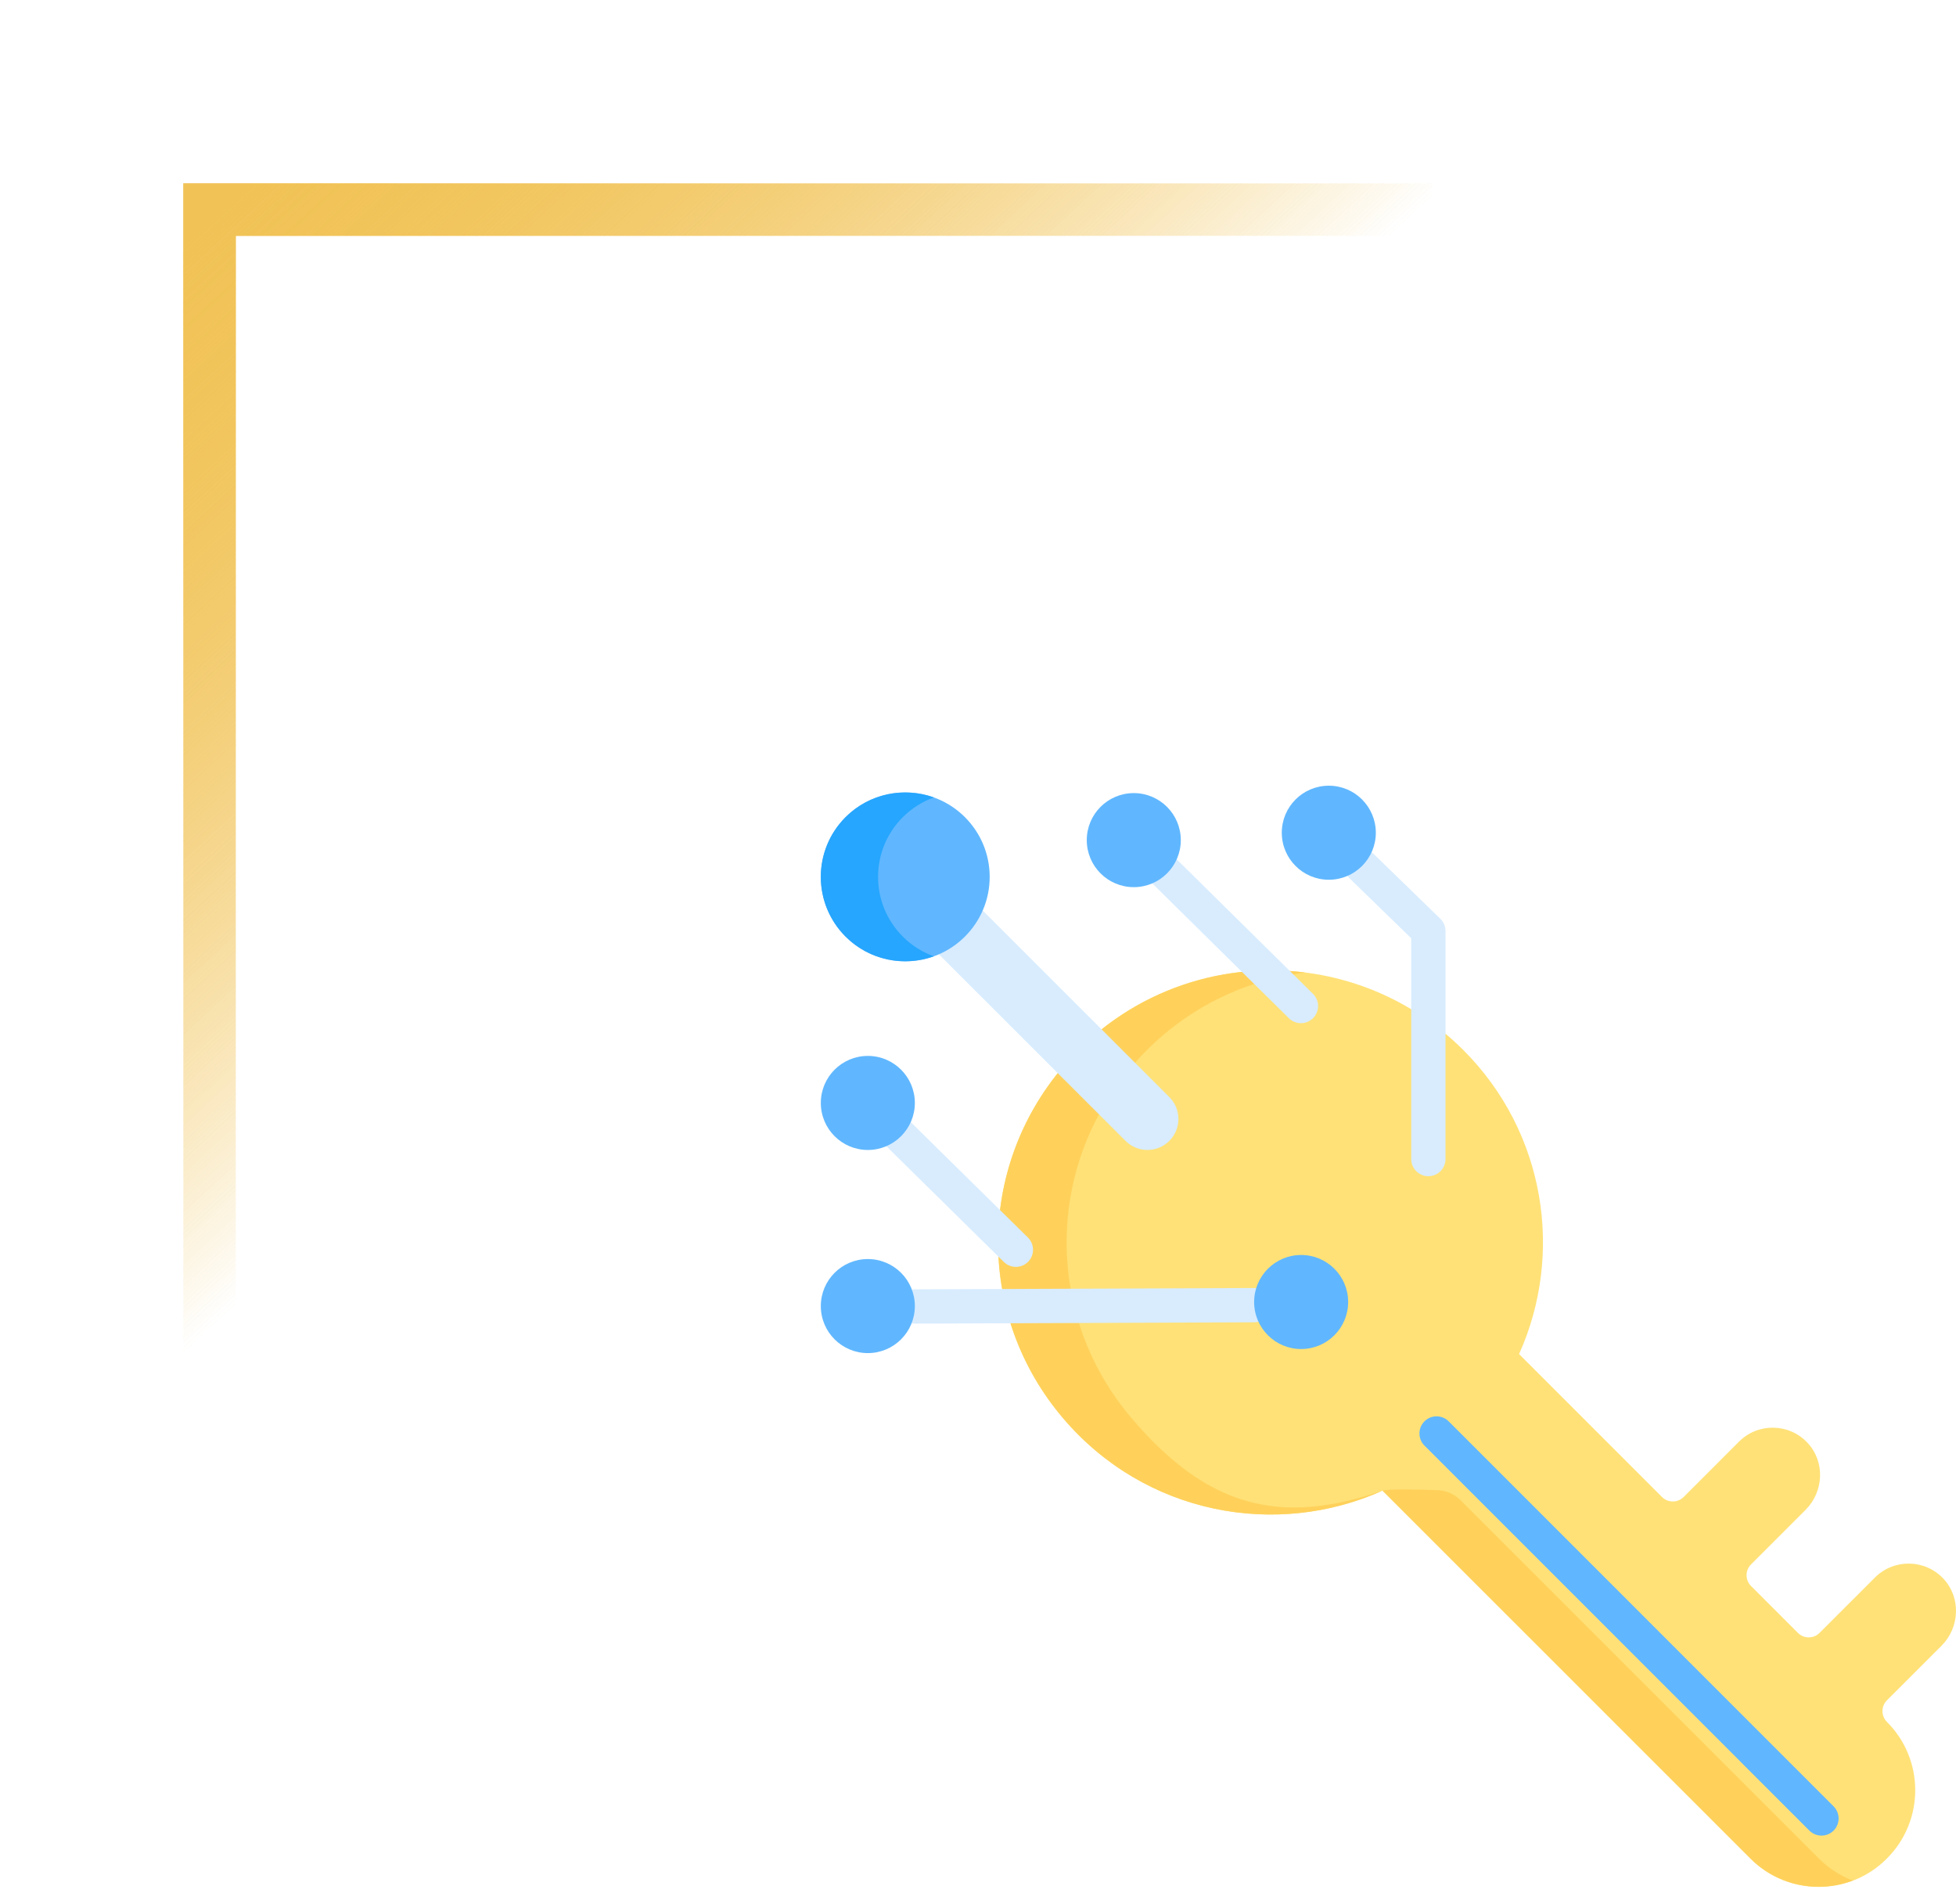 <svg width="112" height="109" viewBox="0 0 112 109" fill="none" xmlns="http://www.w3.org/2000/svg">
<g filter="url(#filter0_f_3_42)">
<path d="M12 82.749L12 12L82 12" stroke="url(#paint0_linear_3_42)" stroke-width="3"/>
</g>
<path d="M12 82.749L12 12L82 12" stroke="url(#paint1_linear_3_42)" stroke-width="3"/>
<g clip-path="url(#clip0_3_42)">
<path d="M79.162 85.335L100.243 106.409C102.393 108.558 105.879 108.558 108.029 106.409L108.046 106.392C110.205 104.233 110.205 100.733 108.046 98.574C107.704 98.233 107.704 97.679 108.046 97.338L111.17 94.215C112.216 93.169 112.294 91.464 111.286 90.382C110.227 89.245 108.446 89.221 107.357 90.31L104.186 93.48C103.845 93.821 103.291 93.821 102.95 93.48L100.264 90.794C99.922 90.453 99.922 89.899 100.264 89.558L103.388 86.435C104.434 85.389 104.512 83.684 103.503 82.602C102.444 81.465 100.663 81.441 99.574 82.53L96.404 85.7C96.062 86.041 95.509 86.041 95.167 85.7L86.982 77.517C89.559 71.787 88.497 64.819 83.789 60.112C77.398 53.723 66.837 54.044 60.865 61.074C55.906 66.911 55.914 75.373 60.883 81.202C65.569 86.699 73.065 88.074 79.162 85.335Z" fill="#FFE177"/>
<path d="M106.088 107.655C105.389 107.387 104.732 106.972 104.168 106.409L83.635 85.882C83.281 85.529 82.807 85.322 82.307 85.306C81.252 85.271 79.468 85.229 79.162 85.335L100.226 106.392C101.81 107.976 104.118 108.396 106.088 107.655Z" fill="#FFD15B"/>
<path d="M60.883 81.202C65.569 86.699 73.066 88.074 79.162 85.335C73.329 87.347 69.167 86.315 64.808 81.202C59.839 75.373 59.831 66.911 64.79 61.074C67.451 57.941 71.024 56.142 74.733 55.674C69.721 55.041 64.461 56.841 60.864 61.074C55.905 66.911 55.914 75.373 60.883 81.202Z" fill="#FFD15B"/>
<path d="M51.886 52.758L54.394 50.25L66.956 62.805C67.649 63.498 67.649 64.62 66.956 65.312C66.263 66.005 65.141 66.005 64.448 65.312L51.886 52.758Z" fill="#D8ECFE"/>
<path d="M51.834 45.366C49.164 45.366 47 47.529 47 50.199C47 52.867 49.164 55.031 51.834 55.031C54.504 55.031 56.669 52.867 56.669 50.199C56.669 47.529 54.504 45.366 51.834 45.366Z" fill="#60B7FF"/>
<path d="M48.416 53.616C49.783 54.983 51.766 55.359 53.473 54.745C52.824 54.512 52.214 54.136 51.694 53.616C49.806 51.728 49.806 48.669 51.694 46.781C52.214 46.261 52.824 45.885 53.473 45.652C51.766 45.038 49.783 45.414 48.416 46.781C46.528 48.669 46.528 51.728 48.416 53.616Z" fill="#26A6FE"/>
<path d="M66.345 48.572C66.593 48.572 66.841 48.666 67.032 48.853L75.179 56.892C75.566 57.272 75.571 57.893 75.192 58.28C74.812 58.667 74.192 58.672 73.805 58.293L65.658 50.254C65.271 49.874 65.265 49.253 65.644 48.867C65.836 48.671 66.09 48.572 66.345 48.572Z" fill="#D8ECFE"/>
<path d="M51.117 63.618C51.365 63.618 51.613 63.711 51.804 63.898L58.856 70.844C59.243 71.223 59.249 71.844 58.87 72.231C58.49 72.618 57.87 72.624 57.483 72.245L50.43 65.3C50.043 64.92 50.037 64.299 50.416 63.912C50.608 63.716 50.863 63.618 51.117 63.618Z" fill="#D8ECFE"/>
<path d="M71.811 73.736C72.352 73.736 72.79 74.173 72.792 74.713C72.795 75.255 72.357 75.696 71.815 75.698L52.387 75.774L52.383 75.774C51.843 75.774 51.405 75.337 51.403 74.797C51.4 74.255 51.838 73.814 52.38 73.812L71.808 73.736C71.809 73.736 71.81 73.736 71.811 73.736Z" fill="#D8ECFE"/>
<path d="M77.974 48.61C78.22 48.61 78.467 48.703 78.657 48.888L82.472 52.595C82.662 52.779 82.769 53.033 82.769 53.298L82.769 66.353C82.769 66.895 82.33 67.334 81.788 67.334C81.246 67.334 80.807 66.894 80.807 66.353L80.807 53.713L77.29 50.295C76.901 49.917 76.892 49.296 77.27 48.908C77.462 48.71 77.718 48.61 77.974 48.61Z" fill="#D8ECFE"/>
<path d="M82.257 81.081C82.509 81.081 82.76 81.176 82.951 81.368L104.991 103.408C105.374 103.791 105.374 104.412 104.991 104.796C104.608 105.179 103.987 105.178 103.604 104.796L81.564 82.755C81.181 82.372 81.181 81.751 81.564 81.368C81.755 81.176 82.007 81.081 82.257 81.081Z" fill="#60B7FF"/>
<path d="M64.92 45.403C63.433 45.403 62.228 46.608 62.228 48.095C62.228 49.581 63.433 50.787 64.92 50.787C66.407 50.787 67.612 49.581 67.612 48.095C67.612 46.608 66.407 45.403 64.92 45.403Z" fill="#60B7FF"/>
<path d="M49.692 60.448C48.205 60.448 47 61.653 47 63.14C47 64.627 48.205 65.832 49.692 65.832C51.179 65.832 52.384 64.627 52.384 63.14C52.384 61.653 51.179 60.448 49.692 60.448Z" fill="#60B7FF"/>
<path d="M49.692 72.077C48.205 72.077 47 73.282 47 74.769C47 76.256 48.205 77.461 49.692 77.461C51.179 77.461 52.384 76.256 52.384 74.769C52.384 73.282 51.179 72.077 49.692 72.077Z" fill="#60B7FF"/>
<path d="M76.088 44.979C74.601 44.979 73.395 46.184 73.395 47.671C73.395 49.158 74.601 50.363 76.088 50.363C77.574 50.363 78.779 49.158 78.779 47.671C78.779 46.184 77.574 44.979 76.088 44.979Z" fill="#60B7FF"/>
<path d="M74.503 71.844C73.017 71.844 71.811 73.049 71.811 74.536C71.811 76.023 73.017 77.228 74.503 77.228C75.99 77.228 77.195 76.023 77.195 74.536C77.195 73.049 75.99 71.844 74.503 71.844Z" fill="#60B7FF"/>
</g>
<defs>
<filter id="filter0_f_3_42" x="0.5" y="0.5" width="91.5" height="92.249" filterUnits="userSpaceOnUse" color-interpolation-filters="sRGB">
<feFlood flood-opacity="0" result="BackgroundImageFix"/>
<feBlend mode="normal" in="SourceGraphic" in2="BackgroundImageFix" result="shape"/>
<feGaussianBlur stdDeviation="5" result="effect1_foregroundBlur_3_42"/>
</filter>
<linearGradient id="paint0_linear_3_42" x1="12" y1="12.661" x2="43.651" y2="46.839" gradientUnits="userSpaceOnUse">
<stop stop-color="#F1C357"/>
<stop offset="1" stop-color="#F1C357" stop-opacity="0"/>
</linearGradient>
<linearGradient id="paint1_linear_3_42" x1="12" y1="12.661" x2="43.651" y2="46.839" gradientUnits="userSpaceOnUse">
<stop stop-color="#F1C357"/>
<stop offset="1" stop-color="#F1C357" stop-opacity="0"/>
</linearGradient>
<clipPath id="clip0_3_42">
<rect width="65" height="65" fill="white" transform="translate(112 109) rotate(-180)"/>
</clipPath>
</defs>
</svg>
